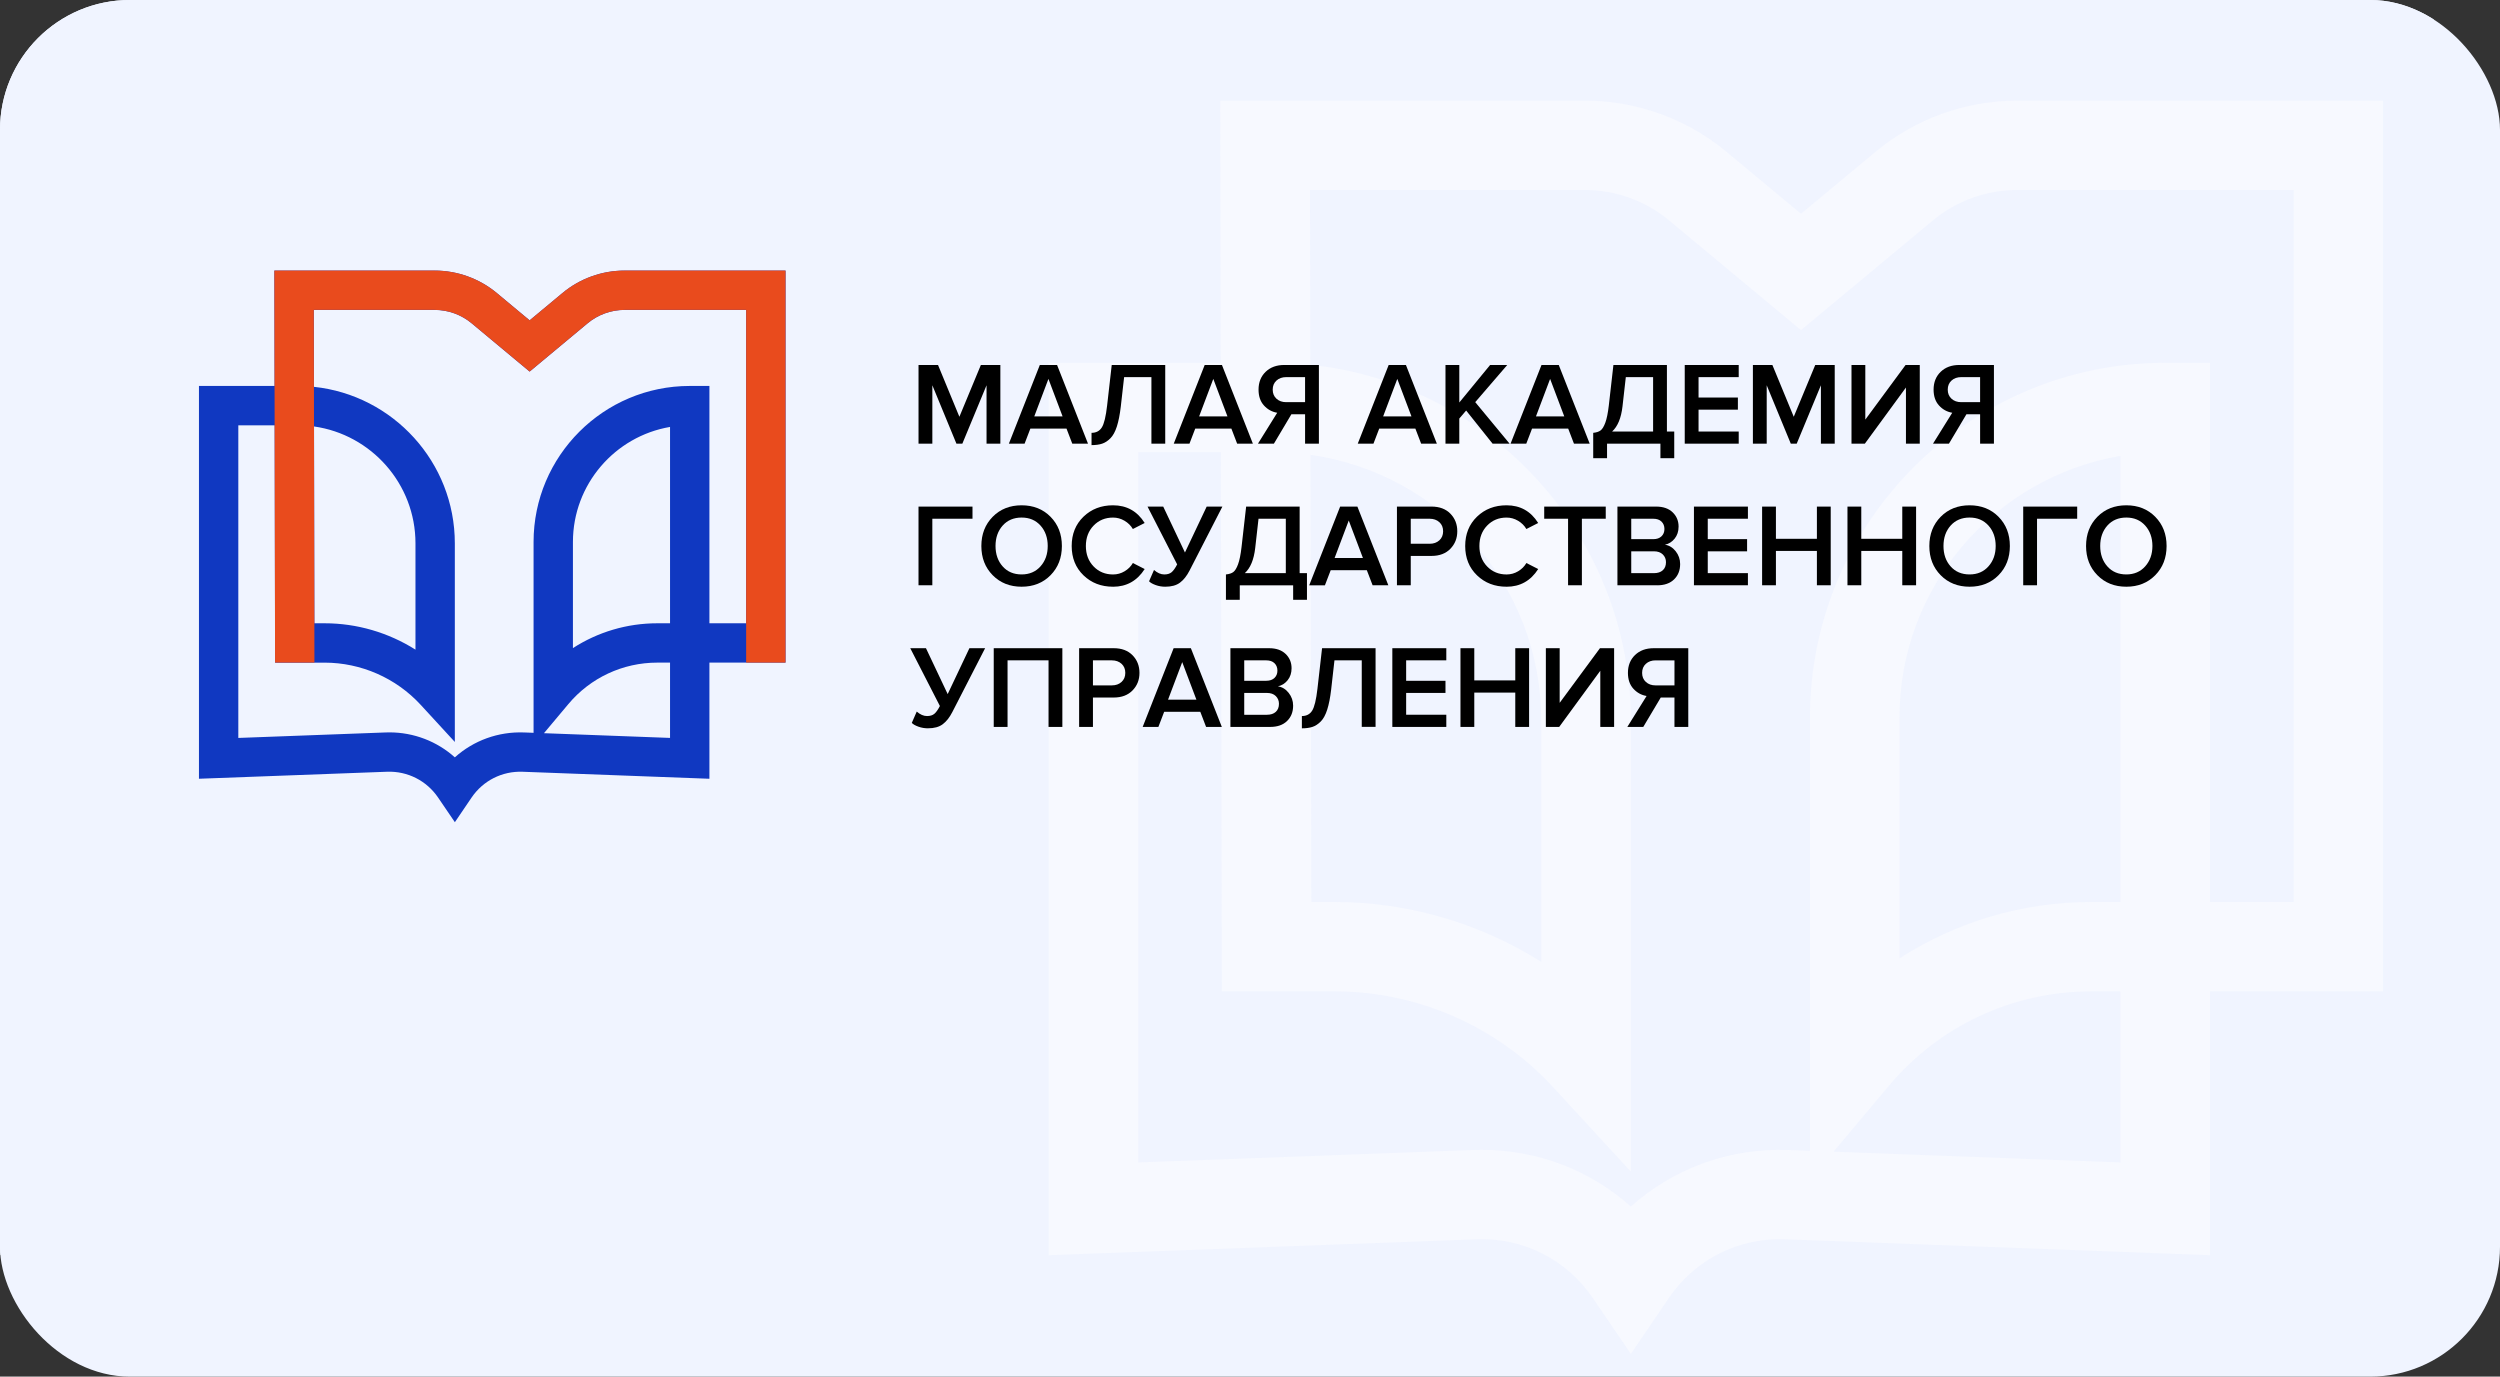 <?xml version="1.0" encoding="UTF-8"?> <svg xmlns="http://www.w3.org/2000/svg" width="770" height="424" viewBox="0 0 770 424" fill="none"><rect x="0" y="0" width="770" height="424" fill="#333333" stroke="none"/><g clip-path="url(#clip0_4512_9716)"><rect width="770" height="424" rx="40" fill="#F0F4FF"></rect><path d="M749.581 -50H-21V386.57H749.581V-50Z" fill="#F0F4FF"></path><path opacity="0.8" d="M621.24 31C605.351 31 589.887 36.588 577.686 46.735L554.709 65.837L531.732 46.735C524.869 41.027 516.974 36.762 508.55 34.121C506.679 33.533 504.779 33.028 502.861 32.605C498.065 31.543 493.142 31 488.175 31H375.842L375.985 111.741H323V386.601L454.796 381.701C469.12 381.171 482.518 387.922 490.581 399.787L502.313 417L514.007 399.777C522.07 387.921 535.439 381.161 549.793 381.701L680.67 386.601V305.336H734V31H621.237H621.24ZM653.09 358.022L564.738 354.717L581.83 334.358C597.313 315.916 620.024 305.336 644.144 305.336H653.09V358.022ZM653.09 277.812H644.144C622.896 277.812 602.455 283.95 585.049 295.18V220.925C585.049 180.581 614.51 146.982 653.09 140.421V277.809V277.812ZM680.683 277.812V111.744H666.89C606.554 111.744 557.473 160.721 557.473 220.928V354.455L550.844 354.209C532.657 353.52 515.435 359.87 502.304 371.624C489.808 360.438 473.597 354.155 456.404 354.155C455.53 354.155 454.647 354.165 453.763 354.199L350.58 358.034V139.268H376.029L376.324 305.339H411.033C436.548 305.339 461.08 316.092 478.349 334.838L502.291 360.839V221.844C502.291 165.049 458.974 118.166 403.577 112.347L403.476 58.524H488.169C497.612 58.524 506.815 61.844 514.071 67.884L554.703 101.676L595.344 67.884C602.6 61.847 611.803 58.524 621.246 58.524H706.417V277.809H680.68L680.683 277.812ZM403.628 140.083C443.753 145.763 474.711 180.262 474.711 221.844V296.263C455.824 284.345 433.731 277.812 411.039 277.812H403.884L403.628 140.083Z" fill="#F9FAFF"></path><path d="M308.111 136.654H303.855V118.664L296.399 136.654H294.582L287.162 118.664V136.654H282.906V112.412H288.908L295.491 128.367L302.11 112.412H308.111V136.654Z" fill="black"></path><path d="M335.102 136.654H330.264L328.483 132.003H317.353L315.572 136.654H310.734L320.266 112.412H325.578L335.106 136.654H335.102ZM327.28 128.26L322.916 116.701L318.553 128.26H327.284H327.28Z" fill="black"></path><path d="M336.193 137.092V133.313C337.6 133.313 338.656 132.763 339.357 131.66C340.063 130.557 340.605 128.296 340.995 124.879L342.414 112.412H358.892V136.654H354.636V116.155H346.231L345.211 125.17C344.92 127.667 344.514 129.725 343.996 131.35C343.474 132.974 342.808 134.193 341.995 135.001C341.183 135.813 340.334 136.367 339.449 136.654C338.561 136.948 337.477 137.096 336.189 137.096L336.193 137.092Z" fill="black"></path><path d="M385.881 136.654H381.044L379.263 132.003H368.133L366.351 136.654H361.514L371.046 112.412H376.358L385.889 136.654H385.881ZM378.059 128.26L373.696 116.701L369.328 128.26H378.059Z" fill="black"></path><path d="M392.357 136.654H387.447L393.377 127.129C391.775 126.862 390.42 126.118 389.304 124.891C388.188 123.669 387.631 122.04 387.631 120.006C387.631 117.752 388.36 115.924 389.814 114.519C391.269 113.113 393.186 112.412 395.561 112.412H406.22V136.654H401.964V127.603H397.744L392.361 136.654H392.357ZM396.138 123.864H401.96V116.155H396.138C394.927 116.155 393.931 116.505 393.158 117.21C392.381 117.911 391.994 118.847 391.994 120.009C391.994 121.172 392.381 122.104 393.158 122.809C393.935 123.514 394.927 123.868 396.138 123.868V123.864Z" fill="black"></path><path d="M442.551 136.654H437.714L435.932 132.003H424.803L423.021 136.654H418.184L427.712 112.412H433.023L442.555 136.654H442.551ZM434.733 128.26L430.369 116.701L426.006 128.26H434.737H434.733Z" fill="black"></path><path d="M464.958 136.654H459.722L451.573 126.44L449.465 128.913V136.654H445.209V112.412H449.465V123.971L458.957 112.412H464.233L454.374 123.86L464.958 136.654Z" fill="black"></path><path d="M489.622 136.654H484.784L483.003 132.003H471.873L470.092 136.654H465.254L474.786 112.412H480.098L489.63 136.654H489.622ZM481.799 128.26L477.436 116.701L473.072 128.26H481.803H481.799Z" fill="black"></path><path d="M490.709 141.129V133.313C491.677 133.217 492.43 132.974 492.964 132.584C493.498 132.198 493.989 131.398 494.439 130.187C494.889 128.977 495.244 127.205 495.515 124.879L496.933 112.412H513.411V132.911H515.667V141.125H511.411V136.654H494.969V141.125H490.709V141.129ZM499.731 125.17C499.32 128.758 498.252 131.338 496.531 132.911H509.155V116.155H500.751L499.731 125.17Z" fill="black"></path><path d="M535.524 136.654H518.898V112.412H535.524V116.155H523.154V122.442H535.269V126.185H523.154V132.911H535.524V136.654Z" fill="black"></path><path d="M565.095 136.654H560.839V118.664L553.384 136.654H551.566L544.146 118.664V136.654H539.891V112.412H545.892L552.475 128.367L559.094 112.412H565.095V136.654Z" fill="black"></path><path d="M574.372 136.654H570.26V112.412H574.516V129.239L586.921 112.412H591.288V136.654H587.032V119.352L574.372 136.654Z" fill="black"></path><path d="M600.271 136.654H595.361L601.291 127.129C599.689 126.862 598.334 126.118 597.218 124.891C596.103 123.669 595.545 122.04 595.545 120.006C595.545 117.752 596.274 115.924 597.728 114.519C599.183 113.113 601.1 112.412 603.475 112.412H614.13V136.654H609.874V127.603H605.654L600.271 136.654ZM604.052 123.864H609.87V116.155H604.052C602.841 116.155 601.845 116.505 601.068 117.21C600.291 117.911 599.904 118.847 599.904 120.009C599.904 121.172 600.291 122.104 601.068 122.809C601.845 123.514 602.837 123.868 604.052 123.868V123.864Z" fill="black"></path><path d="M287.158 180.271H282.902V156.029H299.527V159.772H287.158V180.271Z" fill="black"></path><path d="M323.569 177.165C321.242 179.526 318.269 180.709 314.659 180.709C311.049 180.709 308.076 179.53 305.749 177.165C303.421 174.803 302.258 171.805 302.258 168.17C302.258 164.534 303.421 161.54 305.749 159.171C308.076 156.809 311.049 155.631 314.659 155.631C318.269 155.631 321.242 156.809 323.569 159.171C325.896 161.532 327.06 164.534 327.06 168.17C327.06 171.805 325.896 174.8 323.569 177.165ZM314.659 176.926C317.058 176.926 318.998 176.098 320.481 174.433C321.959 172.773 322.7 170.686 322.7 168.166C322.7 165.645 321.959 163.527 320.481 161.878C319.002 160.23 317.062 159.406 314.659 159.406C312.256 159.406 310.287 160.23 308.821 161.878C307.355 163.527 306.621 165.621 306.621 168.166C306.621 170.71 307.355 172.805 308.821 174.453C310.291 176.106 312.236 176.926 314.659 176.926Z" fill="black"></path><path d="M342.812 180.709C339.174 180.709 336.145 179.542 333.718 177.201C331.295 174.863 330.08 171.853 330.08 168.17C330.08 164.486 331.291 161.476 333.718 159.135C336.145 156.798 339.174 155.631 342.812 155.631C347.032 155.631 350.28 157.447 352.559 161.082L348.921 162.938C348.315 161.894 347.458 161.046 346.358 160.393C345.255 159.74 344.071 159.414 342.812 159.414C340.413 159.414 338.417 160.238 336.827 161.886C335.237 163.535 334.448 165.629 334.448 168.174C334.448 170.718 335.241 172.813 336.827 174.461C338.417 176.11 340.413 176.934 342.812 176.934C344.099 176.934 345.287 176.607 346.378 175.954C347.47 175.301 348.319 174.453 348.925 173.41L352.563 175.265C350.232 178.901 346.98 180.717 342.812 180.717V180.709Z" fill="black"></path><path d="M358.891 180.709C357.871 180.709 356.89 180.542 355.946 180.199C355.002 179.861 354.32 179.474 353.91 179.036L355.436 175.548C356.48 176.468 357.532 176.93 358.6 176.93C359.544 176.93 360.29 176.707 360.84 176.257C361.385 175.807 361.959 175.007 362.565 173.84L353.436 156.029H358.273L364.964 170.169L371.659 156.029H376.496L366.383 175.732C365.534 177.38 364.553 178.622 363.438 179.455C362.322 180.295 360.808 180.709 358.891 180.709Z" fill="black"></path><path d="M377.588 184.746V176.93C378.556 176.834 379.309 176.592 379.843 176.205C380.377 175.819 380.867 175.019 381.318 173.808C381.768 172.598 382.123 170.826 382.394 168.5L383.812 156.033H400.29V176.532H402.545V184.746H398.29V180.275H381.848V184.746H377.588ZM386.606 168.783C386.195 172.371 385.127 174.951 383.406 176.524H396.03V159.768H387.626L386.606 168.783Z" fill="black"></path><path d="M427.604 180.271H422.766L420.985 175.624H409.855L408.074 180.275H403.236L412.764 156.029H418.076L427.608 180.267L427.604 180.271ZM419.782 171.873L415.418 160.314L411.055 171.873H419.786H419.782Z" fill="black"></path><path d="M434.514 180.271H430.258V156.029H440.913C443.364 156.029 445.297 156.758 446.72 158.211C448.138 159.665 448.844 161.469 448.844 163.627C448.844 165.785 448.134 167.561 446.72 169.022C445.301 170.487 443.364 171.224 440.913 171.224H434.514V180.275V180.271ZM440.332 167.481C441.543 167.481 442.539 167.131 443.316 166.426C444.093 165.725 444.48 164.789 444.48 163.627C444.48 162.464 444.093 161.532 443.316 160.827C442.539 160.123 441.547 159.772 440.332 159.772H434.514V167.477H440.332V167.481Z" fill="black"></path><path d="M464.013 180.709C460.375 180.709 457.346 179.542 454.919 177.201C452.493 174.863 451.281 171.853 451.281 168.17C451.281 164.486 452.493 161.476 454.919 159.135C457.342 156.798 460.375 155.631 464.013 155.631C468.233 155.631 471.481 157.447 473.76 161.082L470.122 162.938C469.516 161.894 468.659 161.046 467.56 160.393C466.456 159.74 465.272 159.414 464.017 159.414C461.618 159.414 459.622 160.238 458.032 161.886C456.442 163.535 455.653 165.629 455.653 168.174C455.653 170.718 456.446 172.813 458.032 174.461C459.622 176.11 461.618 176.934 464.017 176.934C465.304 176.934 466.492 176.607 467.584 175.954C468.675 175.301 469.524 174.453 470.13 173.41L473.768 175.265C471.437 178.901 468.185 180.717 464.017 180.717L464.013 180.709Z" fill="black"></path><path d="M487.221 180.271H482.965V159.772H475.617V156.029H494.57V159.772H487.221V180.271Z" fill="black"></path><path d="M510.426 180.271H498.168V156.029H510.099C512.259 156.029 513.948 156.619 515.172 157.793C516.395 158.968 517.005 160.441 517.005 162.209C517.005 163.663 516.598 164.893 515.789 165.9C514.976 166.908 513.976 167.533 512.789 167.772C514.1 167.967 515.208 168.64 516.116 169.791C517.025 170.941 517.483 172.259 517.483 173.733C517.483 175.672 516.861 177.245 515.61 178.459C514.359 179.674 512.625 180.275 510.426 180.275V180.271ZM509.226 166.06C510.294 166.06 511.131 165.769 511.737 165.188C512.342 164.606 512.645 163.854 512.645 162.934C512.645 162.014 512.342 161.226 511.737 160.644C511.131 160.063 510.294 159.772 509.226 159.772H502.424V166.06H509.226ZM509.409 176.532C510.573 176.532 511.482 176.237 512.139 175.64C512.793 175.047 513.119 174.218 513.119 173.147C513.119 172.204 512.793 171.411 512.139 170.766C511.486 170.125 510.577 169.803 509.409 169.803H502.424V176.528H509.409V176.532Z" fill="black"></path><path d="M538.359 180.271H521.734V156.029H538.359V159.772H525.99V166.06H538.104V169.803H525.99V176.528H538.359V180.271Z" fill="black"></path><path d="M563.861 180.271H559.605V169.695H546.984V180.271H542.729V156.029H546.984V165.952H559.605V156.029H563.861V180.271Z" fill="black"></path><path d="M590.156 180.271H585.9V169.695H573.275V180.271H569.02V156.029H573.275V165.952H585.9V156.029H590.156V180.271Z" fill="black"></path><path d="M615.548 177.165C613.22 179.526 610.248 180.709 606.637 180.709C603.027 180.709 600.054 179.53 597.727 177.165C595.4 174.803 594.236 171.805 594.236 168.17C594.236 164.534 595.4 161.54 597.727 159.171C600.054 156.809 603.027 155.631 606.637 155.631C610.248 155.631 613.22 156.809 615.548 159.171C617.875 161.532 619.038 164.534 619.038 168.17C619.038 171.805 617.875 174.8 615.548 177.165ZM606.633 176.926C609.032 176.926 610.973 176.098 612.451 174.433C613.93 172.773 614.671 170.686 614.671 168.166C614.671 165.645 613.93 163.527 612.451 161.878C610.973 160.23 609.032 159.406 606.633 159.406C604.234 159.406 602.262 160.23 600.792 161.878C599.325 163.527 598.592 165.621 598.592 168.166C598.592 170.71 599.321 172.805 600.792 174.453C602.262 176.106 604.207 176.926 606.633 176.926Z" fill="black"></path><path d="M627.404 180.271H623.148V156.029H639.774V159.772H627.404V180.271Z" fill="black"></path><path d="M663.817 177.165C661.49 179.526 658.517 180.709 654.907 180.709C651.297 180.709 648.324 179.53 645.997 177.165C643.669 174.803 642.506 171.805 642.506 168.17C642.506 164.534 643.669 161.54 645.997 159.171C648.324 156.809 651.297 155.631 654.907 155.631C658.517 155.631 661.49 156.809 663.817 159.171C666.144 161.532 667.308 164.534 667.308 168.17C667.308 171.805 666.144 174.8 663.817 177.165ZM654.903 176.926C657.302 176.926 659.243 176.098 660.725 174.433C662.203 172.773 662.945 170.686 662.945 168.166C662.945 165.645 662.203 163.527 660.725 161.878C659.247 160.23 657.306 159.406 654.903 159.406C652.5 159.406 650.531 160.23 649.065 161.878C647.599 163.527 646.865 165.621 646.865 168.166C646.865 170.71 647.599 172.805 649.065 174.453C650.535 176.106 652.48 176.926 654.903 176.926Z" fill="black"></path><path d="M285.813 224.322C284.793 224.322 283.812 224.155 282.868 223.812C281.923 223.474 281.242 223.088 280.832 222.65L282.358 219.162C283.402 220.081 284.454 220.543 285.522 220.543C286.466 220.543 287.211 220.32 287.761 219.87C288.307 219.42 288.881 218.62 289.487 217.453L280.357 199.643H285.195L291.886 213.782L298.58 199.643H303.418L293.304 219.341C292.456 220.989 291.475 222.232 290.36 223.064C289.244 223.904 287.73 224.318 285.813 224.318V224.322Z" fill="black"></path><path d="M327.206 223.888H322.95V203.389H310.326V223.888H306.07V199.646H327.206V223.888Z" fill="black"></path><path d="M336.627 223.888H332.371V199.646H343.027C345.478 199.646 347.41 200.371 348.833 201.829C350.251 203.282 350.957 205.086 350.957 207.244C350.957 209.402 350.251 211.178 348.833 212.639C347.414 214.105 345.478 214.841 343.027 214.841H336.627V223.892V223.888ZM342.449 211.098C343.66 211.098 344.657 210.748 345.43 210.043C346.207 209.342 346.593 208.407 346.593 207.244C346.593 206.081 346.207 205.145 345.43 204.445C344.653 203.744 343.66 203.389 342.449 203.389H336.627V211.094H342.449V211.098Z" fill="black"></path><path d="M376.313 223.888H371.475L369.694 219.237H358.564L356.783 223.888H351.945L361.477 199.646H366.789L376.321 223.888H376.313ZM368.491 215.49L364.127 203.931L359.76 215.49H368.491Z" fill="black"></path><path d="M391.224 223.888H378.967V199.646H390.898C393.057 199.646 394.747 200.236 395.97 201.41C397.194 202.585 397.804 204.058 397.804 205.826C397.804 207.28 397.397 208.514 396.588 209.517C395.775 210.525 394.775 211.15 393.587 211.389C394.899 211.584 396.006 212.257 396.915 213.408C397.823 214.559 398.282 215.877 398.282 217.35C398.282 219.289 397.66 220.862 396.409 222.076C395.158 223.291 393.428 223.892 391.224 223.892V223.888ZM390.025 209.677C391.093 209.677 391.93 209.386 392.535 208.805C393.141 208.223 393.444 207.471 393.444 206.551C393.444 205.631 393.141 204.843 392.535 204.261C391.93 203.68 391.093 203.389 390.025 203.389H383.223V209.677H390.025ZM390.208 220.149C391.372 220.149 392.28 219.854 392.938 219.257C393.591 218.664 393.918 217.836 393.918 216.764C393.918 215.821 393.591 215.028 392.938 214.383C392.284 213.742 391.372 213.424 390.208 213.424H383.223V220.149H390.208Z" fill="black"></path><path d="M400.977 224.322V220.543C402.383 220.543 403.439 219.994 404.141 218.891C404.842 217.788 405.388 215.526 405.778 212.11L407.197 199.643H423.675V223.884H419.419V203.386H411.015L409.995 212.4C409.704 214.897 409.297 216.956 408.779 218.58C408.257 220.205 407.592 221.423 406.779 222.232C405.966 223.044 405.117 223.597 404.232 223.884C403.344 224.179 402.26 224.326 400.973 224.326L400.977 224.322Z" fill="black"></path><path d="M445.463 223.888H428.838V199.646H445.463V203.389H433.094V209.677H445.208V213.42H433.094V220.145H445.463V223.888Z" fill="black"></path><path d="M470.96 223.888H466.704V213.312H454.08V223.888H449.824V199.646H454.08V209.569H466.704V199.646H470.96V223.888Z" fill="black"></path><path d="M480.235 223.888H476.123V199.646H480.379V216.474L492.784 199.646H497.148V223.888H492.892V206.587L480.235 223.888Z" fill="black"></path><path d="M506.13 223.888H501.221L507.15 214.363C505.548 214.097 504.193 213.352 503.078 212.126C501.962 210.903 501.404 209.275 501.404 207.24C501.404 204.986 502.133 203.158 503.588 201.753C505.042 200.347 506.959 199.646 509.334 199.646H519.99V223.888H515.734V214.837H511.514L506.13 223.888ZM509.916 211.098H515.738V203.393H509.916C508.704 203.393 507.708 203.744 506.935 204.449C506.158 205.149 505.772 206.085 505.772 207.248C505.772 208.411 506.158 209.342 506.935 210.047C507.712 210.748 508.704 211.102 509.916 211.102V211.098Z" fill="black"></path><path d="M140.095 253.234L134.939 245.657C131.396 240.436 125.506 237.462 119.21 237.697L61.277 239.855V118.874H84.573L84.505 83.336H133.883C140.868 83.336 147.667 85.797 153.026 90.261L163.128 98.671L173.23 90.261C178.594 85.793 185.392 83.336 192.373 83.336H241.942V204.09H218.499V239.859L160.968 237.701C154.66 237.462 148.782 240.44 145.24 245.657L140.099 253.238L140.095 253.234ZM119.915 225.572C127.475 225.572 134.6 228.34 140.091 233.261C145.861 228.089 153.433 225.294 161.426 225.596L164.339 225.704V166.931C164.339 140.432 185.914 118.874 212.437 118.874H218.499V191.973H229.816V95.453H192.373C188.221 95.453 184.176 96.915 180.988 99.574L163.124 114.447L145.264 99.574C142.076 96.918 138.031 95.453 133.879 95.453H96.651L96.695 119.145C121.047 121.706 140.087 142.344 140.087 167.342V228.523L129.563 217.079C121.972 208.829 111.189 204.094 99.975 204.094H84.729L84.593 130.995H73.403V227.284L118.76 225.596C119.146 225.58 119.537 225.576 119.919 225.576L119.915 225.572ZM167.535 225.823L206.372 227.276V204.086H202.439C191.839 204.086 181.857 208.741 175.051 216.86L167.535 225.823ZM96.831 191.969H99.975C109.949 191.969 119.66 194.844 127.965 200.092V167.338C127.965 149.033 114.357 133.85 96.719 131.35L96.831 191.973V191.969ZM206.368 131.497C189.409 134.384 176.462 149.172 176.462 166.931V199.615C184.113 194.673 193.099 191.969 202.439 191.969H206.372V131.497H206.368Z" fill="#1038C1"></path><path d="M84.717 204.086L84.502 83.332H133.879C140.865 83.332 147.663 85.793 153.023 90.257L163.124 98.667L173.226 90.257C178.59 85.789 185.392 83.332 192.37 83.332H241.938V204.086H229.812V95.449H192.37C188.218 95.449 184.173 96.911 180.985 99.57L163.124 114.443L145.264 99.57C142.076 96.915 138.035 95.449 133.879 95.449H96.652L96.843 204.086H84.717Z" fill="#E94B1D"></path></g><defs><clipPath id="clip0_4512_9716"><rect width="770" height="424" rx="40" fill="white"></rect></clipPath></defs></svg> 